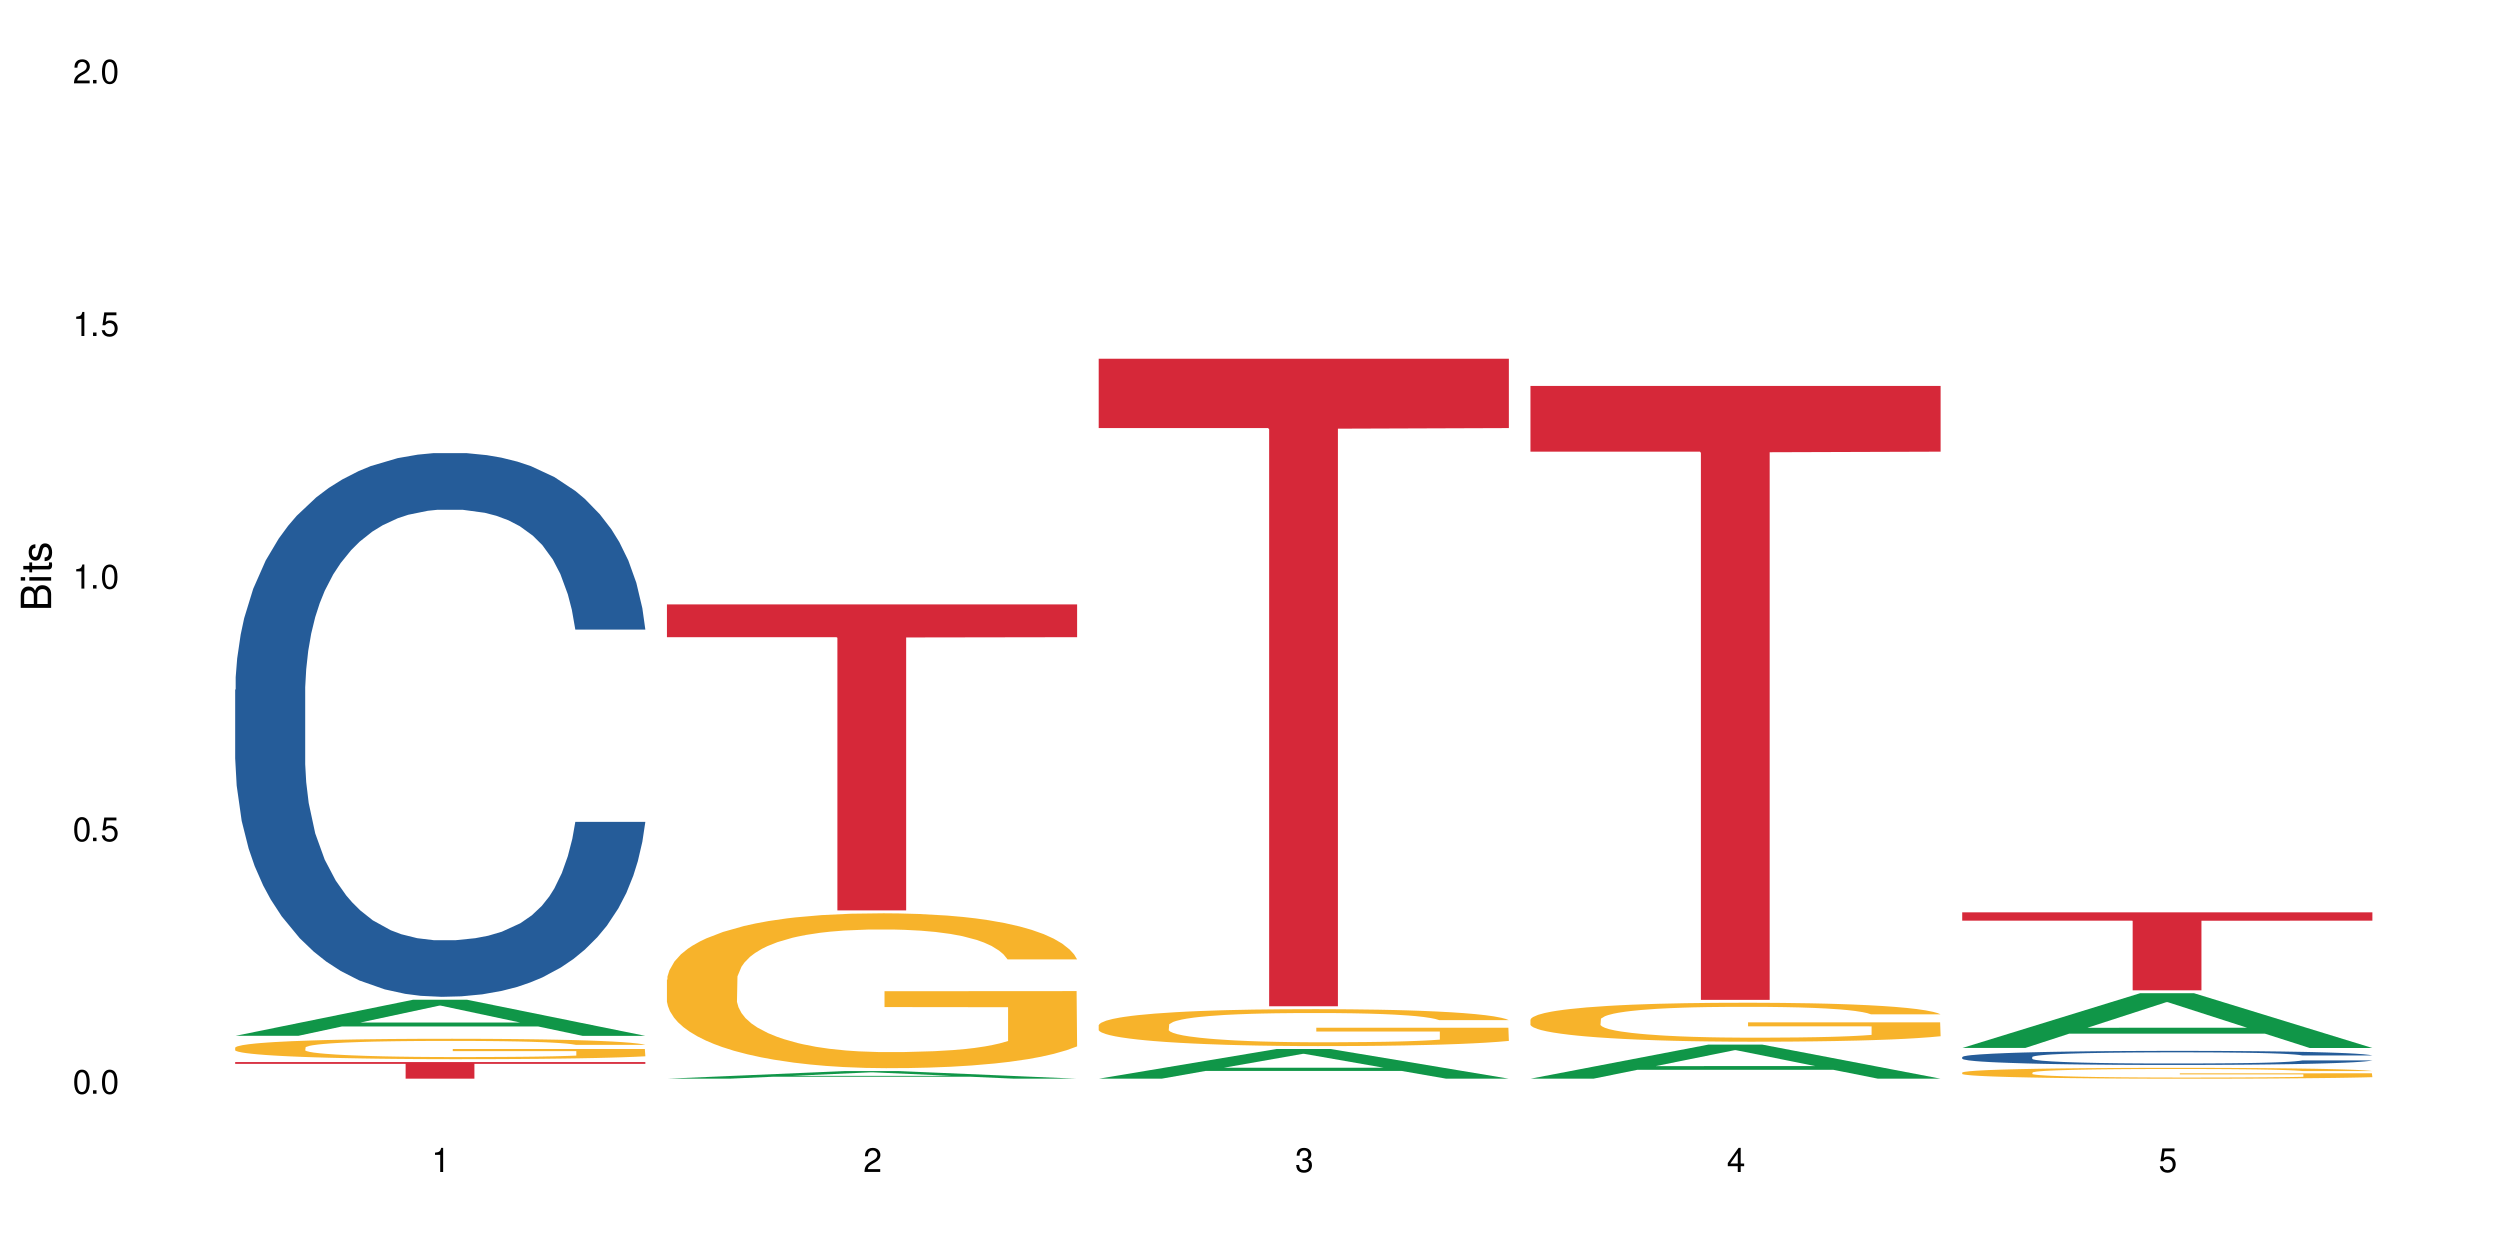<?xml version="1.0" encoding="UTF-8"?>
<svg xmlns="http://www.w3.org/2000/svg" xmlns:xlink="http://www.w3.org/1999/xlink" width="720" height="360" viewBox="0 0 720 360">
<defs>
<g>
<g id="glyph-0-0">
</g>
<g id="glyph-0-1">
<path d="M 2.641 -6.938 C 2 -6.938 1.422 -6.656 1.078 -6.172 C 0.641 -5.562 0.406 -4.641 0.406 -3.359 C 0.406 -1.016 1.188 0.219 2.641 0.219 C 4.078 0.219 4.859 -1.016 4.859 -3.297 C 4.859 -4.641 4.656 -5.547 4.203 -6.172 C 3.844 -6.656 3.281 -6.938 2.641 -6.938 Z M 2.641 -6.188 C 3.547 -6.188 4 -5.25 4 -3.375 C 4 -1.406 3.562 -0.484 2.625 -0.484 C 1.734 -0.484 1.281 -1.438 1.281 -3.344 C 1.281 -5.25 1.734 -6.188 2.641 -6.188 Z M 2.641 -6.188 "/>
</g>
<g id="glyph-0-2">
<path d="M 1.828 -1 L 0.828 -1 L 0.828 0 L 1.828 0 Z M 1.828 -1 "/>
</g>
<g id="glyph-0-3">
<path d="M 4.562 -6.797 L 1.062 -6.797 L 0.547 -3.094 L 1.328 -3.094 C 1.719 -3.562 2.047 -3.734 2.578 -3.734 C 3.484 -3.734 4.062 -3.109 4.062 -2.094 C 4.062 -1.125 3.484 -0.531 2.578 -0.531 C 1.828 -0.531 1.375 -0.906 1.188 -1.672 L 0.328 -1.672 C 0.453 -1.109 0.547 -0.844 0.75 -0.594 C 1.125 -0.078 1.828 0.219 2.594 0.219 C 3.969 0.219 4.922 -0.781 4.922 -2.219 C 4.922 -3.562 4.031 -4.484 2.719 -4.484 C 2.25 -4.484 1.859 -4.359 1.469 -4.062 L 1.734 -5.969 L 4.562 -5.969 Z M 4.562 -6.797 "/>
</g>
<g id="glyph-0-4">
<path d="M 2.484 -4.938 L 2.484 0 L 3.328 0 L 3.328 -6.938 L 2.766 -6.938 C 2.469 -5.875 2.281 -5.734 0.984 -5.562 L 0.984 -4.938 Z M 2.484 -4.938 "/>
</g>
<g id="glyph-0-5">
<path d="M 4.859 -0.828 L 1.281 -0.828 C 1.359 -1.406 1.672 -1.781 2.5 -2.281 L 3.469 -2.828 C 4.406 -3.344 4.906 -4.062 4.906 -4.906 C 4.906 -5.484 4.672 -6.031 4.266 -6.406 C 3.859 -6.766 3.375 -6.938 2.719 -6.938 C 1.859 -6.938 1.219 -6.625 0.844 -6.031 C 0.609 -5.672 0.5 -5.234 0.484 -4.531 L 1.328 -4.531 C 1.359 -5.016 1.406 -5.281 1.531 -5.516 C 1.75 -5.938 2.188 -6.203 2.703 -6.203 C 3.469 -6.203 4.031 -5.641 4.031 -4.891 C 4.031 -4.344 3.719 -3.859 3.125 -3.516 L 2.234 -3 C 0.812 -2.172 0.406 -1.531 0.328 -0.016 L 4.859 -0.016 Z M 4.859 -0.828 "/>
</g>
<g id="glyph-0-6">
<path d="M 2.125 -3.188 L 2.578 -3.188 C 3.5 -3.188 3.984 -2.766 3.984 -1.922 C 3.984 -1.062 3.469 -0.531 2.594 -0.531 C 1.656 -0.531 1.203 -1 1.156 -2.016 L 0.312 -2.016 C 0.344 -1.453 0.438 -1.094 0.609 -0.781 C 0.953 -0.109 1.625 0.219 2.547 0.219 C 3.953 0.219 4.859 -0.625 4.859 -1.938 C 4.859 -2.828 4.516 -3.297 3.703 -3.594 C 4.344 -3.844 4.656 -4.328 4.656 -5.031 C 4.656 -6.219 3.875 -6.938 2.578 -6.938 C 1.203 -6.938 0.484 -6.172 0.453 -4.703 L 1.297 -4.703 C 1.312 -5.125 1.344 -5.359 1.453 -5.578 C 1.641 -5.969 2.062 -6.203 2.594 -6.203 C 3.344 -6.203 3.797 -5.75 3.797 -5 C 3.797 -4.516 3.609 -4.219 3.25 -4.047 C 3.016 -3.953 2.703 -3.922 2.125 -3.906 Z M 2.125 -3.188 "/>
</g>
<g id="glyph-0-7">
<path d="M 3.141 -1.672 L 3.141 0 L 3.984 0 L 3.984 -1.672 L 4.984 -1.672 L 4.984 -2.438 L 3.984 -2.438 L 3.984 -6.938 L 3.359 -6.938 L 0.266 -2.578 L 0.266 -1.672 Z M 3.141 -2.438 L 1 -2.438 L 3.141 -5.5 Z M 3.141 -2.438 "/>
</g>
<g id="glyph-1-0">
</g>
<g id="glyph-1-1">
<path d="M 0 -0.953 L 0 -4.891 C 0 -5.719 -0.234 -6.344 -0.734 -6.797 C -1.188 -7.234 -1.812 -7.469 -2.5 -7.469 C -3.547 -7.469 -4.188 -7 -4.625 -5.875 C -4.984 -6.688 -5.625 -7.094 -6.531 -7.094 C -7.172 -7.094 -7.734 -6.859 -8.141 -6.391 C -8.562 -5.922 -8.75 -5.344 -8.75 -4.5 L -8.75 -0.953 Z M -4.984 -2.062 L -7.766 -2.062 L -7.766 -4.219 C -7.766 -4.844 -7.688 -5.203 -7.453 -5.5 C -7.219 -5.812 -6.859 -5.969 -6.375 -5.969 C -5.891 -5.969 -5.531 -5.812 -5.297 -5.5 C -5.062 -5.203 -4.984 -4.844 -4.984 -4.219 Z M -0.984 -2.062 L -4 -2.062 L -4 -4.781 C -4 -5.766 -3.438 -6.359 -2.484 -6.359 C -1.547 -6.359 -0.984 -5.766 -0.984 -4.781 Z M -0.984 -2.062 "/>
</g>
<g id="glyph-1-2">
<path d="M -6.281 -1.797 L -6.281 -0.797 L 0 -0.797 L 0 -1.797 Z M -8.75 -1.797 L -8.75 -0.797 L -7.484 -0.797 L -7.484 -1.797 Z M -8.75 -1.797 "/>
</g>
<g id="glyph-1-3">
<path d="M -6.281 -3.047 L -6.281 -2.016 L -8.016 -2.016 L -8.016 -1.016 L -6.281 -1.016 L -6.281 -0.172 L -5.469 -0.172 L -5.469 -1.016 L -0.719 -1.016 C -0.078 -1.016 0.281 -1.453 0.281 -2.234 C 0.281 -2.5 0.25 -2.719 0.188 -3.047 L -0.641 -3.047 C -0.609 -2.906 -0.594 -2.766 -0.594 -2.562 C -0.594 -2.141 -0.719 -2.016 -1.156 -2.016 L -5.469 -2.016 L -5.469 -3.047 Z M -6.281 -3.047 "/>
</g>
<g id="glyph-1-4">
<path d="M -4.531 -5.25 C -5.766 -5.25 -6.469 -4.422 -6.469 -2.969 C -6.469 -1.516 -5.719 -0.562 -4.547 -0.562 C -3.562 -0.562 -3.094 -1.062 -2.734 -2.562 L -2.516 -3.484 C -2.344 -4.188 -2.094 -4.469 -1.641 -4.469 C -1.047 -4.469 -0.641 -3.875 -0.641 -3 C -0.641 -2.453 -0.797 -2 -1.062 -1.75 C -1.25 -1.594 -1.422 -1.531 -1.875 -1.469 L -1.875 -0.406 C -0.422 -0.453 0.281 -1.266 0.281 -2.922 C 0.281 -4.5 -0.5 -5.516 -1.719 -5.516 C -2.656 -5.516 -3.172 -4.984 -3.469 -3.734 L -3.703 -2.766 C -3.891 -1.953 -4.156 -1.609 -4.594 -1.609 C -5.188 -1.609 -5.547 -2.125 -5.547 -2.938 C -5.547 -3.75 -5.203 -4.172 -4.531 -4.203 Z M -4.531 -5.25 "/>
</g>
</g>
</defs>
<rect x="-72" y="-36" width="864" height="432" fill="rgb(100%, 100%, 100%)" fill-opacity="1"/>
<path fill-rule="nonzero" fill="rgb(6.275%, 58.824%, 28.235%)" fill-opacity="1" d="M 67.73 298.32 L 67.855 298.312 L 118.973 287.922 L 134.496 287.922 L 185.859 298.332 L 167.812 298.332 L 154.941 295.613 L 98.523 295.613 L 85.906 298.32 L 67.73 298.32 L 103.953 294.488 L 149.766 294.48 L 126.922 289.621 L 126.668 289.613 L 126.418 289.641 L 103.824 294.48 L 103.953 294.488 Z M 67.73 298.32 "/>
<path fill-rule="nonzero" fill="rgb(14.51%, 36.078%, 60%)" fill-opacity="1" d="M 67.73 198.637 L 67.875 198.492 L 67.875 195.059 L 68.309 189.617 L 69.316 182.75 L 70.324 178.027 L 72.918 169.582 L 76.52 161.422 L 80.266 155.125 L 83 151.402 L 85.449 148.543 L 91.07 143.246 L 94.672 140.527 L 98.559 138.094 L 103.312 135.66 L 106.77 134.23 L 114.551 131.938 L 120.312 130.938 L 124.777 130.508 L 134.43 130.508 L 140.191 131.082 L 144.371 131.797 L 148.98 132.941 L 152.871 134.23 L 159.641 137.379 L 165.691 141.387 L 168.43 143.676 L 172.75 148.113 L 176.062 152.406 L 178.367 156.129 L 180.961 161.422 L 183.266 167.863 L 184.996 175.164 L 185.859 181.316 L 165.691 181.316 L 164.684 175.594 L 163.531 171.156 L 161.371 165.289 L 159.211 161.137 L 156.184 156.984 L 153.445 154.266 L 149.699 151.547 L 146.387 149.828 L 142.93 148.543 L 139.617 147.684 L 133.277 146.824 L 125.93 146.824 L 123.195 147.109 L 117.574 148.254 L 114.551 149.258 L 110.23 151.262 L 107.203 153.121 L 103.602 155.984 L 101.152 158.418 L 98.129 162.141 L 95.965 165.43 L 93.52 170.152 L 92.078 173.73 L 90.781 177.738 L 89.629 182.461 L 88.766 187.473 L 88.188 192.77 L 87.898 197.922 L 87.898 220.105 L 88.188 225.258 L 88.906 231.27 L 90.781 240 L 93.52 247.586 L 96.688 253.598 L 99.711 257.891 L 101.441 259.895 L 103.746 262.184 L 107.348 265.047 L 112.535 267.91 L 115.559 269.055 L 120.168 270.199 L 124.922 270.773 L 131.262 270.773 L 136.879 270.199 L 140.625 269.484 L 144.516 268.34 L 149.844 265.906 L 153.16 263.617 L 156.039 260.895 L 158.199 258.176 L 159.641 255.887 L 161.801 251.449 L 163.531 246.582 L 164.828 241.574 L 165.691 236.707 L 185.859 236.707 L 184.996 242.434 L 183.699 248.016 L 182.402 252.164 L 180.387 257.176 L 178.082 261.613 L 174.77 266.621 L 172.031 269.914 L 168.43 273.492 L 165.117 276.211 L 161.516 278.645 L 156.184 281.508 L 152.727 282.938 L 148.98 284.227 L 144.516 285.371 L 138.898 286.371 L 132.848 286.945 L 127.227 287.09 L 121.176 286.801 L 116.711 286.23 L 110.805 284.941 L 103.457 282.363 L 98.129 279.645 L 93.949 276.926 L 90.348 274.062 L 86.316 270.199 L 81.129 263.902 L 77.961 259.035 L 75.797 255.027 L 73.348 249.445 L 71.621 244.438 L 69.605 236.422 L 68.164 226.258 L 67.73 218.387 Z M 67.73 198.637 "/>
<path fill-rule="nonzero" fill="rgb(96.863%, 70.196%, 16.863%)" fill-opacity="1" d="M 67.73 301.684 L 67.875 301.676 L 67.875 301.57 L 68.453 301.328 L 69.891 300.996 L 71.766 300.723 L 73.781 300.508 L 75.078 300.395 L 77.238 300.234 L 79.113 300.113 L 83.867 299.871 L 89.918 299.648 L 93.23 299.551 L 96.977 299.461 L 102.305 299.359 L 104.754 299.32 L 112.246 299.234 L 120.746 299.18 L 130.109 299.164 L 134.43 299.168 L 140.336 299.191 L 148.406 299.25 L 153.016 299.305 L 156.617 299.359 L 160.363 299.426 L 164.973 299.535 L 169.293 299.664 L 172.75 299.793 L 176.207 299.953 L 179.09 300.125 L 181.539 300.312 L 183.699 300.539 L 184.996 300.727 L 185.859 300.914 L 165.836 300.914 L 164.684 300.727 L 163.387 300.582 L 161.227 300.406 L 159.066 300.277 L 156.902 300.172 L 152.871 300.035 L 149.414 299.949 L 145.09 299.871 L 140.914 299.824 L 136.16 299.793 L 133.277 299.781 L 125.645 299.781 L 118.727 299.82 L 114.695 299.863 L 111.812 299.906 L 107.781 299.984 L 105.332 300.051 L 103.891 300.094 L 99.566 300.258 L 96.688 300.41 L 95.102 300.512 L 93.086 300.672 L 91.645 300.816 L 90.059 301.031 L 89.195 301.191 L 88.043 301.559 L 87.898 302.523 L 88.332 302.727 L 89.195 302.949 L 90.348 303.141 L 92.078 303.344 L 93.805 303.5 L 96.832 303.711 L 99.426 303.852 L 101.441 303.941 L 105.332 304.086 L 106.914 304.133 L 110.66 304.23 L 114.551 304.305 L 119.305 304.371 L 122.906 304.402 L 128.668 304.43 L 136.016 304.43 L 144.66 304.398 L 150.133 304.355 L 153.879 304.312 L 156.328 304.273 L 159.352 304.215 L 161.516 304.16 L 163.531 304.102 L 165.98 304.012 L 165.98 302.727 L 130.398 302.723 L 130.398 302.121 L 185.715 302.117 L 185.859 304.215 L 182.836 304.359 L 179.09 304.5 L 175.488 304.605 L 171.742 304.699 L 166.414 304.801 L 162.09 304.863 L 155.465 304.941 L 149.414 304.988 L 143.074 305.02 L 137.457 305.035 L 130.828 305.043 L 124.922 305.031 L 118.586 305 L 113.543 304.957 L 108.934 304.902 L 104.32 304.832 L 98.559 304.719 L 94.812 304.629 L 90.926 304.516 L 87.035 304.383 L 83.578 304.238 L 81.273 304.125 L 78.969 303.996 L 76.52 303.836 L 74.215 303.652 L 72.484 303.484 L 70.898 303.297 L 69.746 303.121 L 68.594 302.879 L 68.02 302.684 L 67.73 302.52 Z M 67.73 301.684 "/>
<path fill-rule="nonzero" fill="rgb(83.922%, 15.686%, 22.353%)" fill-opacity="1" d="M 67.73 305.875 L 185.859 305.875 L 185.859 306.387 L 136.629 306.391 L 136.629 310.664 L 116.82 310.664 L 116.82 306.395 L 116.531 306.387 L 67.73 306.387 Z M 67.73 305.875 "/>
<path fill-rule="nonzero" fill="rgb(6.275%, 58.824%, 28.235%)" fill-opacity="1" d="M 192.078 310.66 L 192.203 310.66 L 243.316 308.469 L 258.84 308.469 L 310.207 310.664 L 292.16 310.664 L 279.285 310.09 L 222.871 310.09 L 210.25 310.66 L 192.078 310.66 L 228.297 309.852 L 274.113 309.852 L 251.27 308.824 L 251.016 308.824 L 250.762 308.828 L 228.172 309.852 L 228.297 309.852 Z M 192.078 310.66 "/>
<path fill-rule="nonzero" fill="rgb(96.863%, 70.196%, 16.863%)" fill-opacity="1" d="M 192.078 282.133 L 192.223 282.094 L 192.223 281.277 L 192.797 279.445 L 194.238 276.918 L 196.109 274.84 L 198.129 273.211 L 199.426 272.355 L 201.586 271.133 L 203.457 270.238 L 208.211 268.406 L 214.262 266.691 L 217.578 265.961 L 221.32 265.266 L 226.652 264.492 L 229.102 264.207 L 236.594 263.555 L 245.09 263.148 L 254.457 263.027 L 258.777 263.066 L 264.684 263.23 L 272.75 263.68 L 277.359 264.086 L 280.961 264.492 L 284.707 265.023 L 289.316 265.836 L 293.641 266.816 L 297.098 267.793 L 300.555 269.016 L 303.438 270.32 L 305.887 271.746 L 308.047 273.457 L 309.344 274.883 L 310.207 276.309 L 290.184 276.309 L 289.031 274.883 L 287.734 273.781 L 285.574 272.438 L 283.41 271.461 L 281.25 270.688 L 277.219 269.625 L 273.758 268.977 L 269.438 268.406 L 265.262 268.039 L 260.508 267.793 L 257.625 267.711 L 249.988 267.711 L 243.074 267.996 L 239.043 268.324 L 236.16 268.648 L 232.125 269.262 L 229.676 269.75 L 228.238 270.074 L 223.914 271.336 L 221.035 272.477 L 219.449 273.254 L 217.434 274.473 L 215.992 275.574 L 214.406 277.203 L 213.543 278.426 L 212.391 281.195 L 212.246 288.527 L 212.68 290.078 L 213.543 291.746 L 214.695 293.215 L 216.422 294.762 L 218.152 295.941 L 221.176 297.531 L 223.77 298.59 L 225.789 299.281 L 229.676 300.383 L 231.262 300.75 L 235.008 301.484 L 238.898 302.055 L 243.652 302.543 L 247.254 302.785 L 253.016 302.992 L 260.363 302.992 L 269.004 302.746 L 274.48 302.422 L 278.227 302.094 L 280.676 301.809 L 283.699 301.359 L 285.859 300.953 L 287.879 300.504 L 290.328 299.812 L 290.328 290.078 L 254.742 290.035 L 254.742 285.473 L 310.062 285.434 L 310.207 301.359 L 307.18 302.461 L 303.438 303.52 L 299.836 304.336 L 296.09 305.027 L 290.758 305.801 L 286.438 306.289 L 279.809 306.859 L 273.758 307.227 L 267.422 307.473 L 261.801 307.594 L 255.176 307.633 L 249.27 307.555 L 242.93 307.309 L 237.887 306.984 L 233.277 306.574 L 228.668 306.047 L 222.906 305.191 L 219.16 304.496 L 215.27 303.641 L 211.383 302.625 L 207.926 301.523 L 205.621 300.668 L 203.312 299.691 L 200.863 298.469 L 198.559 297.082 L 196.832 295.82 L 195.246 294.395 L 194.094 293.051 L 192.941 291.219 L 192.367 289.75 L 192.078 288.488 Z M 192.078 282.133 "/>
<path fill-rule="nonzero" fill="rgb(83.922%, 15.686%, 22.353%)" fill-opacity="1" d="M 192.078 174.074 L 310.207 174.074 L 310.207 183.508 L 260.973 183.59 L 260.973 262.195 L 241.168 262.195 L 241.168 183.672 L 240.879 183.508 L 192.078 183.508 Z M 192.078 174.074 "/>
<path fill-rule="nonzero" fill="rgb(6.275%, 58.824%, 28.235%)" fill-opacity="1" d="M 316.426 310.656 L 316.551 310.648 L 367.664 302.109 L 383.188 302.109 L 434.555 310.664 L 416.508 310.664 L 403.633 308.43 L 347.219 308.43 L 334.598 310.656 L 316.426 310.656 L 352.645 307.508 L 398.457 307.5 L 375.613 303.508 L 375.363 303.5 L 375.109 303.523 L 352.52 307.5 L 352.645 307.508 Z M 316.426 310.656 "/>
<path fill-rule="nonzero" fill="rgb(96.863%, 70.196%, 16.863%)" fill-opacity="1" d="M 316.426 295.195 L 316.566 295.184 L 316.566 294.992 L 317.145 294.555 L 318.586 293.949 L 320.457 293.457 L 322.477 293.066 L 323.77 292.863 L 325.934 292.57 L 327.805 292.355 L 332.559 291.918 L 338.609 291.512 L 341.922 291.336 L 345.668 291.172 L 351 290.988 L 353.449 290.918 L 360.938 290.762 L 369.438 290.668 L 378.801 290.637 L 383.125 290.648 L 389.031 290.688 L 397.098 290.793 L 401.707 290.891 L 405.309 290.988 L 409.055 291.113 L 413.664 291.309 L 417.988 291.539 L 421.445 291.773 L 424.902 292.066 L 427.781 292.375 L 430.23 292.715 L 432.391 293.125 L 433.688 293.465 L 434.555 293.805 L 414.527 293.805 L 413.375 293.465 L 412.078 293.203 L 409.918 292.883 L 407.758 292.648 L 405.598 292.465 L 401.562 292.211 L 398.105 292.055 L 393.785 291.918 L 389.605 291.832 L 384.852 291.773 L 381.973 291.754 L 374.336 291.754 L 367.422 291.824 L 363.387 291.902 L 360.508 291.977 L 356.473 292.125 L 354.023 292.242 L 352.582 292.316 L 348.262 292.621 L 345.379 292.891 L 343.797 293.074 L 341.777 293.367 L 340.34 293.629 L 338.754 294.02 L 337.891 294.309 L 336.738 294.973 L 336.594 296.719 L 337.023 297.09 L 337.891 297.488 L 339.043 297.836 L 340.77 298.207 L 342.5 298.488 L 345.523 298.867 L 348.117 299.121 L 350.133 299.285 L 354.023 299.547 L 355.609 299.637 L 359.355 299.809 L 363.242 299.945 L 367.996 300.062 L 371.598 300.121 L 377.363 300.168 L 384.707 300.168 L 393.352 300.109 L 398.828 300.035 L 402.57 299.957 L 405.02 299.887 L 408.047 299.781 L 410.207 299.684 L 412.223 299.578 L 414.672 299.41 L 414.672 297.09 L 379.09 297.078 L 379.09 295.992 L 434.41 295.98 L 434.555 299.781 L 431.527 300.043 L 427.781 300.297 L 424.18 300.488 L 420.434 300.656 L 415.105 300.84 L 410.785 300.957 L 404.156 301.094 L 398.105 301.18 L 391.77 301.238 L 386.148 301.266 L 379.523 301.277 L 373.617 301.258 L 367.277 301.199 L 362.234 301.121 L 357.625 301.023 L 353.016 300.898 L 347.254 300.695 L 343.508 300.527 L 339.617 300.324 L 335.727 300.082 L 332.27 299.82 L 329.965 299.617 L 327.66 299.383 L 325.211 299.09 L 322.906 298.762 L 321.18 298.461 L 319.594 298.117 L 318.441 297.797 L 317.289 297.359 L 316.711 297.012 L 316.426 296.711 Z M 316.426 295.195 "/>
<path fill-rule="nonzero" fill="rgb(83.922%, 15.686%, 22.353%)" fill-opacity="1" d="M 316.426 103.324 L 434.555 103.324 L 434.555 123.285 L 385.32 123.461 L 385.32 289.805 L 365.512 289.805 L 365.512 123.633 L 365.227 123.285 L 316.426 123.285 Z M 316.426 103.324 "/>
<path fill-rule="nonzero" fill="rgb(6.275%, 58.824%, 28.235%)" fill-opacity="1" d="M 440.77 310.656 L 440.898 310.645 L 492.012 300.848 L 507.535 300.848 L 558.898 310.664 L 540.852 310.664 L 527.98 308.102 L 471.566 308.102 L 458.945 310.656 L 440.77 310.656 L 476.992 307.039 L 522.805 307.031 L 499.961 302.449 L 499.711 302.441 L 499.457 302.469 L 476.867 307.031 L 476.992 307.039 Z M 440.77 310.656 "/>
<path fill-rule="nonzero" fill="rgb(96.863%, 70.196%, 16.863%)" fill-opacity="1" d="M 440.77 293.598 L 440.914 293.586 L 440.914 293.383 L 441.492 292.922 L 442.934 292.285 L 444.805 291.762 L 446.82 291.352 L 448.117 291.137 L 450.277 290.828 L 452.152 290.605 L 456.906 290.141 L 462.957 289.711 L 466.27 289.527 L 470.016 289.352 L 475.344 289.16 L 477.793 289.086 L 485.285 288.922 L 493.785 288.82 L 503.148 288.789 L 507.469 288.801 L 513.379 288.84 L 521.445 288.953 L 526.055 289.055 L 529.656 289.16 L 533.402 289.293 L 538.012 289.496 L 542.332 289.742 L 545.789 289.988 L 549.246 290.297 L 552.129 290.625 L 554.578 290.984 L 556.738 291.414 L 558.035 291.773 L 558.898 292.133 L 538.875 292.133 L 537.723 291.773 L 536.426 291.496 L 534.266 291.156 L 532.105 290.91 L 529.945 290.715 L 525.91 290.449 L 522.453 290.285 L 518.133 290.141 L 513.953 290.051 L 509.199 289.988 L 506.316 289.969 L 498.684 289.969 L 491.77 290.039 L 487.734 290.121 L 484.852 290.203 L 480.82 290.359 L 478.371 290.48 L 476.93 290.562 L 472.609 290.879 L 469.727 291.168 L 468.141 291.363 L 466.125 291.668 L 464.684 291.945 L 463.102 292.355 L 462.234 292.664 L 461.082 293.359 L 460.938 295.207 L 461.371 295.594 L 462.234 296.016 L 463.387 296.387 L 465.117 296.773 L 466.844 297.07 L 469.871 297.473 L 472.465 297.738 L 474.48 297.914 L 478.371 298.188 L 479.957 298.281 L 483.699 298.465 L 487.59 298.609 L 492.344 298.73 L 495.945 298.793 L 501.707 298.844 L 509.055 298.844 L 517.699 298.785 L 523.172 298.703 L 526.918 298.621 L 529.367 298.547 L 532.395 298.434 L 534.555 298.332 L 536.57 298.219 L 539.02 298.047 L 539.02 295.594 L 503.438 295.586 L 503.438 294.438 L 558.758 294.426 L 558.898 298.434 L 555.875 298.711 L 552.129 298.977 L 548.527 299.184 L 544.781 299.359 L 539.453 299.551 L 535.129 299.676 L 528.504 299.82 L 522.453 299.91 L 516.113 299.973 L 510.496 300.004 L 503.867 300.012 L 497.961 299.992 L 491.625 299.93 L 486.582 299.848 L 481.973 299.746 L 477.363 299.613 L 471.602 299.398 L 467.855 299.223 L 463.965 299.008 L 460.074 298.754 L 456.617 298.477 L 454.312 298.262 L 452.008 298.016 L 449.559 297.707 L 447.254 297.359 L 445.523 297.039 L 443.941 296.684 L 442.789 296.344 L 441.637 295.883 L 441.059 295.512 L 440.77 295.195 Z M 440.77 293.598 "/>
<path fill-rule="nonzero" fill="rgb(83.922%, 15.686%, 22.353%)" fill-opacity="1" d="M 440.77 111.152 L 558.898 111.152 L 558.898 130.078 L 509.668 130.246 L 509.668 287.957 L 489.859 287.957 L 489.859 130.41 L 489.574 130.078 L 440.77 130.078 Z M 440.77 111.152 "/>
<path fill-rule="nonzero" fill="rgb(6.275%, 58.824%, 28.235%)" fill-opacity="1" d="M 565.117 301.809 L 565.242 301.793 L 616.355 286.047 L 631.879 286.047 L 683.246 301.824 L 665.199 301.824 L 652.324 297.703 L 595.91 297.703 L 583.293 301.809 L 565.117 301.809 L 601.34 296 L 647.152 295.984 L 624.309 288.625 L 624.055 288.609 L 623.805 288.652 L 601.211 295.984 L 601.34 296 Z M 565.117 301.809 "/>
<path fill-rule="nonzero" fill="rgb(14.51%, 36.078%, 60%)" fill-opacity="1" d="M 565.117 304.418 L 565.262 304.414 L 565.262 304.324 L 565.695 304.184 L 566.703 304.008 L 567.711 303.883 L 570.305 303.668 L 573.906 303.457 L 577.652 303.293 L 580.387 303.195 L 582.836 303.121 L 588.457 302.984 L 592.055 302.914 L 595.945 302.852 L 600.699 302.789 L 604.156 302.75 L 611.938 302.691 L 617.699 302.668 L 622.164 302.656 L 631.816 302.656 L 637.578 302.668 L 641.758 302.688 L 646.367 302.719 L 650.258 302.75 L 657.027 302.832 L 663.078 302.938 L 665.816 302.996 L 670.137 303.109 L 673.449 303.223 L 675.754 303.316 L 678.348 303.457 L 680.652 303.621 L 682.383 303.812 L 683.246 303.969 L 663.078 303.969 L 662.07 303.82 L 660.918 303.707 L 658.758 303.555 L 656.594 303.449 L 653.57 303.34 L 650.832 303.27 L 647.086 303.199 L 643.773 303.156 L 640.316 303.121 L 637.004 303.098 L 630.664 303.078 L 623.316 303.078 L 620.582 303.086 L 614.961 303.113 L 611.938 303.141 L 607.613 303.191 L 604.59 303.242 L 600.988 303.312 L 598.539 303.379 L 595.516 303.473 L 593.352 303.559 L 590.902 303.68 L 589.465 303.773 L 588.168 303.879 L 587.016 304 L 586.148 304.129 L 585.574 304.266 L 585.285 304.398 L 585.285 304.973 L 585.574 305.105 L 586.293 305.262 L 588.168 305.488 L 590.902 305.684 L 594.074 305.84 L 597.098 305.953 L 598.828 306.004 L 601.133 306.062 L 604.734 306.137 L 609.922 306.211 L 612.945 306.242 L 617.555 306.27 L 622.309 306.285 L 628.648 306.285 L 634.266 306.27 L 638.012 306.25 L 641.902 306.223 L 647.23 306.16 L 650.547 306.102 L 653.426 306.027 L 655.586 305.957 L 657.027 305.898 L 659.188 305.785 L 660.918 305.66 L 662.215 305.527 L 663.078 305.402 L 683.246 305.402 L 682.383 305.551 L 681.086 305.695 L 679.789 305.805 L 677.773 305.934 L 675.469 306.047 L 672.152 306.176 L 669.418 306.262 L 665.816 306.355 L 662.504 306.426 L 658.902 306.488 L 653.57 306.562 L 650.113 306.602 L 646.367 306.633 L 641.902 306.664 L 636.281 306.688 L 630.234 306.703 L 624.613 306.707 L 618.562 306.699 L 614.098 306.684 L 608.191 306.652 L 600.844 306.586 L 595.516 306.516 L 591.336 306.445 L 587.734 306.371 L 583.699 306.27 L 578.516 306.105 L 575.344 305.98 L 573.184 305.879 L 570.734 305.734 L 569.008 305.602 L 566.988 305.395 L 565.551 305.133 L 565.117 304.93 Z M 565.117 304.418 "/>
<path fill-rule="nonzero" fill="rgb(96.863%, 70.196%, 16.863%)" fill-opacity="1" d="M 565.117 308.879 L 565.262 308.875 L 565.262 308.816 L 565.836 308.688 L 567.277 308.512 L 569.152 308.367 L 571.168 308.254 L 572.465 308.191 L 574.625 308.109 L 576.5 308.043 L 581.254 307.918 L 587.301 307.797 L 590.617 307.746 L 594.363 307.695 L 599.691 307.641 L 602.141 307.621 L 609.633 307.578 L 618.133 307.547 L 627.496 307.539 L 631.816 307.543 L 637.723 307.555 L 645.789 307.586 L 650.402 307.613 L 654.004 307.641 L 657.746 307.68 L 662.359 307.738 L 666.68 307.805 L 670.137 307.875 L 673.594 307.961 L 676.477 308.051 L 678.926 308.148 L 681.086 308.27 L 682.383 308.371 L 683.246 308.469 L 663.223 308.469 L 662.07 308.371 L 660.773 308.293 L 658.613 308.199 L 656.453 308.129 L 654.289 308.074 L 650.258 308 L 646.801 307.957 L 642.477 307.918 L 638.301 307.891 L 633.547 307.875 L 630.664 307.867 L 623.031 307.867 L 616.113 307.887 L 612.082 307.91 L 609.199 307.934 L 605.168 307.977 L 602.719 308.012 L 601.277 308.035 L 596.953 308.121 L 594.074 308.203 L 592.488 308.254 L 590.473 308.34 L 589.031 308.418 L 587.445 308.531 L 586.582 308.617 L 585.43 308.812 L 585.285 309.324 L 585.719 309.434 L 586.582 309.551 L 587.734 309.652 L 589.465 309.762 L 591.191 309.844 L 594.219 309.957 L 596.812 310.031 L 598.828 310.078 L 602.719 310.156 L 604.301 310.18 L 608.047 310.234 L 611.938 310.273 L 616.691 310.309 L 620.293 310.324 L 626.055 310.34 L 633.402 310.34 L 642.047 310.32 L 647.52 310.297 L 651.266 310.277 L 653.715 310.254 L 656.738 310.223 L 658.902 310.195 L 660.918 310.164 L 663.367 310.117 L 663.367 309.434 L 627.785 309.43 L 627.785 309.113 L 683.102 309.109 L 683.246 310.223 L 680.223 310.301 L 676.477 310.375 L 672.875 310.434 L 669.129 310.48 L 663.797 310.535 L 659.477 310.57 L 652.852 310.609 L 646.801 310.637 L 640.461 310.652 L 634.844 310.66 L 628.215 310.664 L 622.309 310.656 L 615.969 310.641 L 610.93 310.617 L 606.32 310.59 L 601.707 310.551 L 595.945 310.492 L 592.199 310.445 L 588.312 310.383 L 584.422 310.312 L 580.965 310.234 L 578.66 310.176 L 576.355 310.105 L 573.906 310.023 L 571.602 309.926 L 569.871 309.836 L 568.285 309.738 L 567.133 309.641 L 565.98 309.516 L 565.406 309.41 L 565.117 309.324 Z M 565.117 308.879 "/>
<path fill-rule="nonzero" fill="rgb(83.922%, 15.686%, 22.353%)" fill-opacity="1" d="M 565.117 262.746 L 683.246 262.746 L 683.246 265.152 L 634.016 265.172 L 634.016 285.215 L 614.207 285.215 L 614.207 265.195 L 613.918 265.152 L 565.117 265.152 Z M 565.117 262.746 "/>
<g fill="rgb(0%, 0%, 0%)" fill-opacity="1">
<use xlink:href="#glyph-0-1" x="20.965" y="314.993"/>
<use xlink:href="#glyph-0-2" x="25.965" y="314.993"/>
<use xlink:href="#glyph-0-1" x="28.965" y="314.993"/>
</g>
<g fill="rgb(0%, 0%, 0%)" fill-opacity="1">
<use xlink:href="#glyph-0-1" x="20.965" y="242.251"/>
<use xlink:href="#glyph-0-2" x="25.965" y="242.251"/>
<use xlink:href="#glyph-0-3" x="28.965" y="242.251"/>
</g>
<g fill="rgb(0%, 0%, 0%)" fill-opacity="1">
<use xlink:href="#glyph-0-4" x="20.965" y="169.509"/>
<use xlink:href="#glyph-0-2" x="25.965" y="169.509"/>
<use xlink:href="#glyph-0-1" x="28.965" y="169.509"/>
</g>
<g fill="rgb(0%, 0%, 0%)" fill-opacity="1">
<use xlink:href="#glyph-0-4" x="20.965" y="96.767"/>
<use xlink:href="#glyph-0-2" x="25.965" y="96.767"/>
<use xlink:href="#glyph-0-3" x="28.965" y="96.767"/>
</g>
<g fill="rgb(0%, 0%, 0%)" fill-opacity="1">
<use xlink:href="#glyph-0-5" x="20.965" y="24.024"/>
<use xlink:href="#glyph-0-2" x="25.965" y="24.024"/>
<use xlink:href="#glyph-0-1" x="28.965" y="24.024"/>
</g>
<g fill="rgb(0%, 0%, 0%)" fill-opacity="1">
<use xlink:href="#glyph-0-4" x="124.297" y="337.532"/>
</g>
<g fill="rgb(0%, 0%, 0%)" fill-opacity="1">
<use xlink:href="#glyph-0-5" x="248.641" y="337.532"/>
</g>
<g fill="rgb(0%, 0%, 0%)" fill-opacity="1">
<use xlink:href="#glyph-0-6" x="372.988" y="337.532"/>
</g>
<g fill="rgb(0%, 0%, 0%)" fill-opacity="1">
<use xlink:href="#glyph-0-7" x="497.336" y="337.532"/>
</g>
<g fill="rgb(0%, 0%, 0%)" fill-opacity="1">
<use xlink:href="#glyph-0-3" x="621.684" y="337.532"/>
</g>
<g fill="rgb(0%, 0%, 0%)" fill-opacity="1">
<use xlink:href="#glyph-1-1" x="14.725" y="176.012"/>
<use xlink:href="#glyph-1-2" x="14.725" y="168.012"/>
<use xlink:href="#glyph-1-3" x="14.725" y="165.012"/>
<use xlink:href="#glyph-1-4" x="14.725" y="162.012"/>
</g>
</svg>
